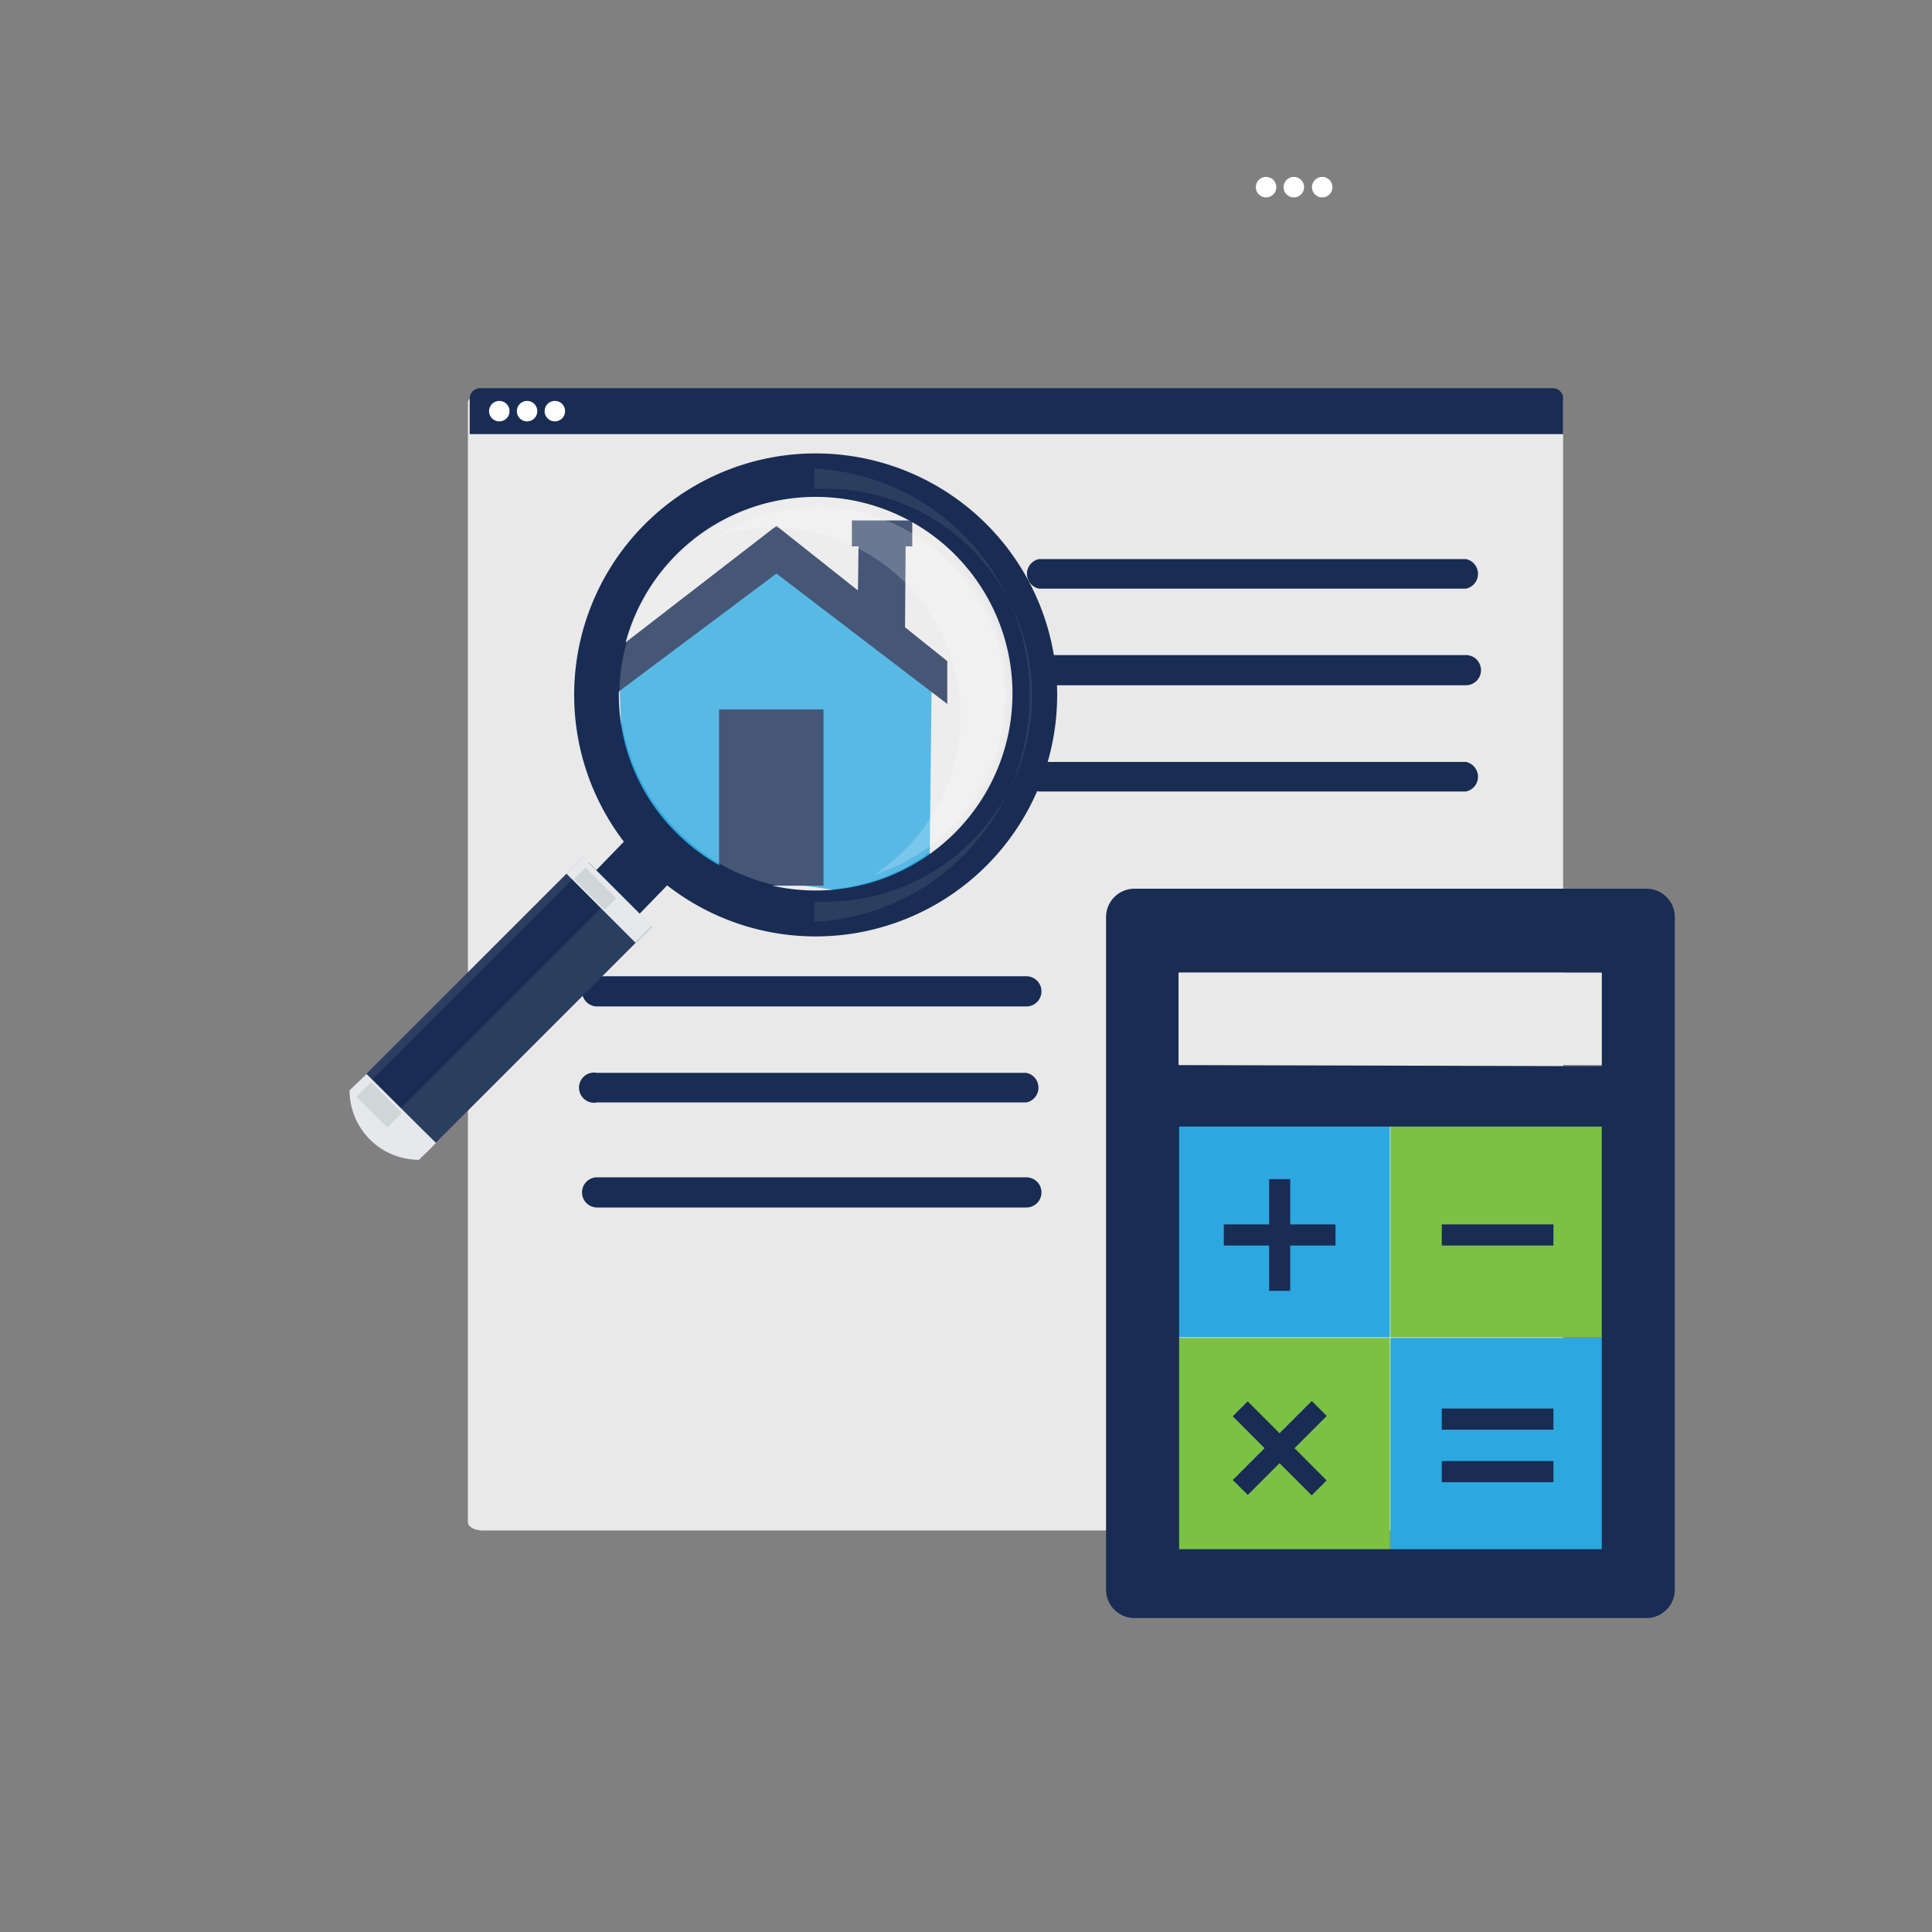 <svg id="Layer_1" data-name="Layer 1" xmlns="http://www.w3.org/2000/svg" viewBox="0 0 32 32"><rect x="0" y="0" width="32" height="32" fill="#808080" stroke="none"/><defs><style>.cls-1{fill:#eae9e9;}.cls-2{fill:#182c54;}.cls-3,.cls-7{fill:#fff;}.cls-4{fill:#2ca8e0;}.cls-5{fill:#7ac144;}.cls-6{fill:#2ea7df;}.cls-7{opacity:0.2;}.cls-8{fill:#2a3e60;}.cls-9{fill:#e6e8eb;}.cls-10{fill:#ced6d7;}</style></defs><title>OrlandoFCU_icons</title><path class="cls-1" d="M25.89,25.21c0,.08-.11.14-.25.14H8c-.14,0-.25-.06-.25-.14V6.67c0-.08.11-.14.25-.14H25.64c.14,0,.25.06.25.14"/><path class="cls-2" d="M7.95,6.43H25.72a.17.17,0,0,1,.17.17v.59a0,0,0,0,1,0,0H7.78a0,0,0,0,1,0,0V6.6A.17.17,0,0,1,7.95,6.43Z"/><circle class="cls-3" cx="8.27" cy="6.81" r="0.17"/><circle class="cls-3" cx="8.73" cy="6.81" r="0.17"/><circle class="cls-3" cx="9.19" cy="6.81" r="0.17"/><path class="cls-2" d="M24.28,9.75H17.21a.25.25,0,0,1,0-.49h7.07a.25.25,0,0,1,0,.49Z"/><path class="cls-2" d="M24.28,11.35H17.21a.25.25,0,0,1,0-.5h7.07a.25.25,0,0,1,0,.5Z"/><path class="cls-2" d="M24.28,13.11H17.21a.25.25,0,0,1,0-.49h7.07a.25.25,0,0,1,0,.49Z"/><path class="cls-2" d="M17,16.67H9.89a.25.25,0,0,1,0-.5H17a.25.25,0,0,1,0,.5Z"/><path class="cls-2" d="M17,18.26H9.89a.25.25,0,1,1,0-.49H17a.25.25,0,0,1,0,.49Z"/><path class="cls-2" d="M17,20H9.89a.25.25,0,0,1,0-.5H17a.25.25,0,0,1,0,.5Z"/><circle class="cls-3" cx="20.97" cy="3.1" r="0.17"/><circle class="cls-3" cx="21.43" cy="3.1" r="0.17"/><circle class="cls-3" cx="21.9" cy="3.1" r="0.17"/><rect class="cls-4" x="23.03" y="22.16" width="3.51" height="3.51"/><rect class="cls-4" x="19.52" y="18.65" width="3.5" height="3.5"/><rect class="cls-5" x="19.52" y="22.16" width="3.5" height="3.51"/><rect class="cls-5" x="23.03" y="18.65" width="3.51" height="3.5"/><path class="cls-2" d="M27.74,15.18V26.33a.47.47,0,0,1-.46.47h-8.5a.47.47,0,0,1-.46-.47V15.18a.47.47,0,0,1,.46-.46h8.5A.47.47,0,0,1,27.74,15.18ZM26.53,25.66v-7h-7v7h7Zm0-8V16.11h-7v1.53Z"/><rect class="cls-2" x="20.27" y="20.28" width="1.85" height="0.35"/><rect class="cls-2" x="21.02" y="19.53" width="0.35" height="1.85"/><rect class="cls-2" x="21.02" y="23.06" width="0.35" height="1.85" transform="translate(-10.75 22) rotate(-44.97)"/><rect class="cls-2" x="20.27" y="23.81" width="1.85" height="0.35" transform="translate(-10.75 22.01) rotate(-45)"/><rect class="cls-2" x="23.88" y="20.28" width="1.85" height="0.35"/><rect class="cls-2" x="23.88" y="23.33" width="1.85" height="0.35"/><rect class="cls-2" x="23.88" y="24.2" width="1.85" height="0.35"/><rect class="cls-1" x="19.52" y="16.11" width="7.01" height="1.53"/><path class="cls-6" d="M15.43,11.44l-2.57-2-2.6,1.94.13,2.88,5,.7Z"/><rect class="cls-2" x="11.38" y="12.41" width="2.92" height="1.73" transform="matrix(0, -1, 1, 0, -0.5, 26.05)"/><polygon class="cls-2" points="15.11 8.62 14.11 8.62 14.11 9.05 14.22 9.05 14.21 9.78 12.86 8.71 10 10.92 10 11.64 12.86 9.5 15.69 11.66 15.69 10.95 14.99 10.39 15 9.05 15.11 9.05 15.11 8.62"/><path class="cls-2" d="M9.51,11.51a4,4,0,0,0,8,0,4,4,0,0,0-4-4,4,4,0,0,0-4,4Zm.74,0a3.26,3.26,0,1,1,.95,2.28A3.21,3.21,0,0,1,10.25,11.51Z"/><path class="cls-7" d="M15.77,9.24a3.22,3.22,0,0,1-2.28,5.5,3.25,3.25,0,0,1-2.29-1h0a3.24,3.24,0,0,1-.94-2.28,3.17,3.17,0,0,1,1-2.27,3.21,3.21,0,0,1,4.56,0Z"/><path class="cls-7" d="M15,14.06a3.13,3.13,0,0,0,.91-2.2,3.12,3.12,0,0,0-3.11-3.12h0a2.92,2.92,0,0,0-.93.15,3.05,3.05,0,0,1,1.67-.49h0a3.12,3.12,0,0,1,.94,6.09A3.56,3.56,0,0,0,15,14.06Z"/><path class="cls-8" d="M13.49,14.93a3.42,3.42,0,1,0,0-6.83h0V7.76h0a3.76,3.76,0,0,1,0,7.51v-.34Z"/><path class="cls-2" d="M9.84,14.45l.63-.65a.49.49,0,0,1,.35-.14l.24.26.28.25a.47.47,0,0,1-.15.35l-.64.66c-.2.2-.44.13-.64-.07h0C9.7,14.9,9.63,14.66,9.84,14.45Z"/><rect class="cls-8" x="5.9" y="15.75" width="5.07" height="1.62" transform="translate(-9.24 10.82) rotate(-45)"/><rect class="cls-2" x="5.66" y="15.99" width="5.07" height="0.67" transform="translate(-9.14 10.57) rotate(-45)"/><rect class="cls-9" x="9.9" y="14.1" width="0.39" height="1.62" transform="translate(-7.59 11.5) rotate(-45)"/><rect class="cls-10" x="9.72" y="14.36" width="0.27" height="0.72" transform="translate(-7.52 11.28) rotate(-45)"/><path class="cls-9" d="M5.79,18.06a1.15,1.15,0,0,0,1.15,1.15c.09-.09.19-.18.28-.28L6.07,17.79Z"/><rect class="cls-10" x="6.11" y="17.94" width="0.34" height="0.72" transform="translate(-11.1 9.8) rotate(-45)"/></svg>